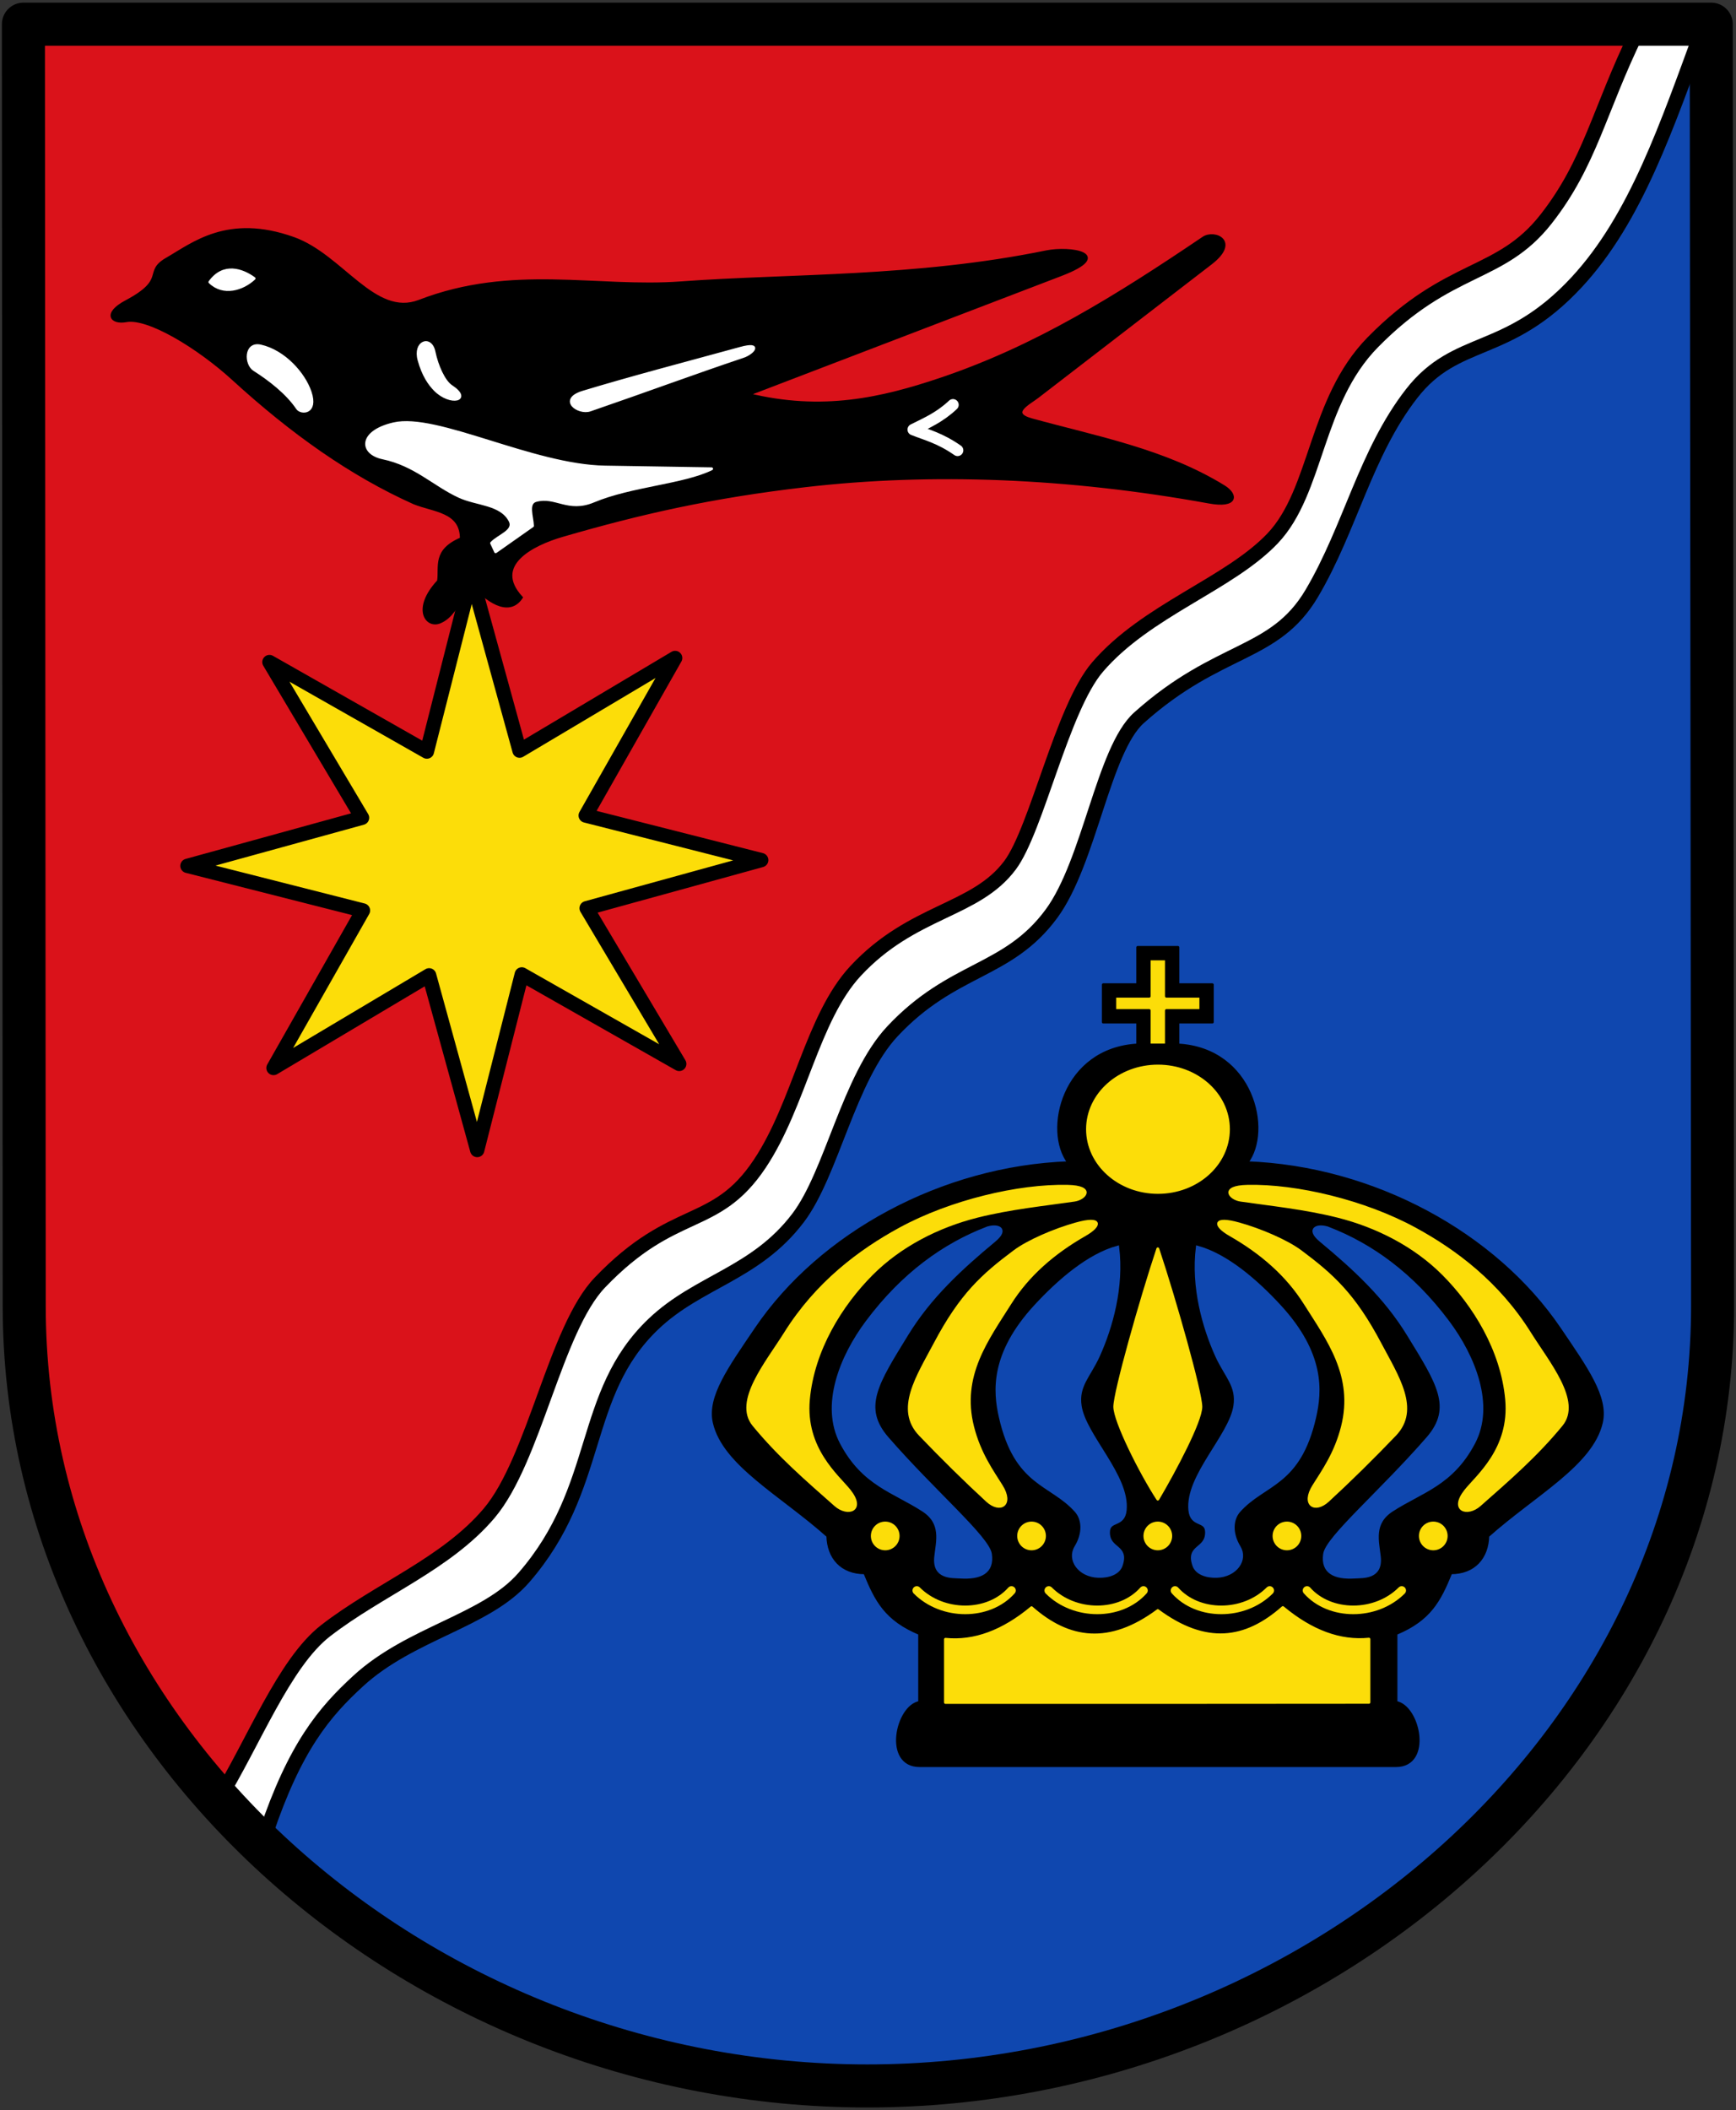 <svg xmlns="http://www.w3.org/2000/svg" width="605" height="735" viewBox="-0.044 -105.956 605 735" xml:space="preserve"><rect x="-0.044" y="-105.956" width="605" height="735" fill="#333333" stroke="none"/><g transform="translate(3.5 -14)"><path d="M4.617-83.53h588.209L80.418 543.32C31.797 497.034 5.338 432.563 4.886 346.747Z" style="fill:#da121a;stroke:#000;stroke-width:1px;stroke-linecap:butt;stroke-linejoin:miter;stroke-opacity:1"/><path d="M592.826-83.53 80.418 543.32c58.781 55.053 125.286 91.545 202.984 90.915 192.654-1.563 310.052-120.327 309.872-291.501z" style="fill:#0f47af;stroke:#000;stroke-width:1px;stroke-linecap:butt;stroke-linejoin:miter;stroke-opacity:1"/><path transform="rotate(1.543 371.46 137.19)" d="m237.023 282.293-55.686-29.677-13.879 61.555-18.39-60.361-53.34 33.712 29.677-55.686-61.554-13.879 60.36-18.39-33.712-53.34 55.686 29.677 13.88-61.554 18.39 60.36L231.795 141l-29.678 55.685 61.555 13.88-60.361 18.39z" style="opacity:1;fill:#fcdd09;fill-opacity:1;stroke:#000;stroke-width:5;stroke-linecap:round;stroke-linejoin:round;stroke-miterlimit:4;stroke-dasharray:none;stroke-opacity:1"/><path d="M566.85-80.428c-13.18 27.028-16.229 45.222-31.608 64.805-16.023 20.402-33.527 15.596-60.36 42.89-20.22 20.567-19.254 51.821-34.9 68.292-15.21 16.01-43.985 24.979-61.026 44.828-12.41 14.455-21.184 56.587-30.513 69.055-12.086 16.155-33.929 15.459-53.798 36.79-15.183 16.3-19.562 46.453-33.441 67.215-15.518 23.213-29.81 14.285-55.689 41.332-15.57 16.274-22.82 61.674-38.542 80.297-14.934 17.688-38.478 26.596-57.01 40.951-14.563 11.28-25.226 39.221-37.74 59.42l16.862 11.241c10.171-30.205 20.374-42.272 32.216-53.133 18.32-16.801 44.488-20.803 57.716-35.996 27.396-31.466 19.467-63.835 45.161-88.326 15.7-14.965 35.533-17.38 50.392-36.937 11.833-15.574 17.614-48.707 32.922-65.04 21.08-22.493 40.15-20.228 55.405-40.951 13.325-18.102 18.044-57.095 30.512-68.253 27.944-25.005 47.152-21.246 60.223-43.36 13.421-22.706 18.7-48.878 34.763-69.525 15.7-20.18 33.231-12.604 57.578-38.875 20.628-22.259 31.35-54.333 44.163-89.13z" style="fill:#fff;stroke:#000;stroke-width:5;stroke-linecap:butt;stroke-linejoin:miter;stroke-miterlimit:4;stroke-dasharray:none;stroke-opacity:1"/><path d="M316.956 523.044c-12.411 0-7.95-20.696 0-22v-24c-11.746-4.909-15.121-11.406-19.12-21.173-8.117.025-12.702-5.306-12.88-12.827-16.236-14.47-36.272-24.915-39.592-39.542-2-8.812 5.253-18.854 14.592-32.633 22.402-33.049 64.859-56.232 109-57.825-8.602-11.084-1.985-39.617 24-41v-8h-12v-13h12v-13h14v13h12v13h-12v8c25.985 1.383 32.602 29.916 24 41 44.141 1.593 86.598 24.776 109 57.825 9.34 13.779 16.592 23.821 14.592 32.633-3.32 14.627-23.356 25.072-39.592 39.542-.178 7.52-4.763 12.852-12.88 12.827-3.999 9.767-7.374 16.264-19.12 21.173v24c7.95 1.304 12.411 22 0 22z" style="fill:#000;stroke:#000;stroke-width:1px;stroke-linecap:round;stroke-linejoin:round;stroke-opacity:1"/><path d="M340.213 335.91c3.66-1.422 7.88.01 2.81 4.215-11.777 9.768-22.487 19.636-30.512 32.72-10.281 16.761-16.132 25.426-6.826 36.134 15.985 18.393 35.1 34.64 35.933 40.35.926 6.348-3.41 8.502-10.64 8.03-2.77-.182-9.218.366-8.43-7.027.576-5.405 2.563-11.753-4.417-16.26-10.327-6.669-20.857-8.956-28.505-23.487-6.833-12.982-.175-29.872 9.033-42.155 12.57-16.768 26.845-26.808 41.554-32.52z" style="fill:#0f47af;stroke:#0f47af;stroke-width:1px;stroke-linecap:butt;stroke-linejoin:miter;stroke-opacity:1"/><path d="M385.982 342.437c1.75 13.84-2.24 27.956-6.704 37.82-3.23 7.139-7.453 10.428-6.364 17.55 1.584 10.365 16.884 24.411 15.678 36.265-.59 5.8-5.752 3.127-5.822 7.628-.098 6.25 6.897 4.576 4.406 11.643-.94 2.67-4.273 3.913-8.02 3.77-6.554-.25-10.48-5.749-7.75-10.228 2.925-4.796 2.574-9.695.04-12.54-8.728-9.793-20.955-8.834-26.38-32.706-2.044-8.99-3.096-22.012 12.21-38.63 8.06-8.75 18.5-17.8 28.706-20.572z" style="fill:#0f47af;stroke:#0f47af;stroke-width:1px;stroke-linecap:butt;stroke-linejoin:miter;stroke-opacity:1"/><path d="M355.956 468.044c-9.952 8.277-19.951 12.021-30 11v22h74l73.574-.049v-22c-10.048 1.021-20.047-2.723-30-11-12.998 11.486-26.841 13.42-43.574 1.049-16.733 12.419-31.002 10.486-44-1z" style="fill:#fcdd09;stroke:#fcdd09;stroke-width:1px;stroke-linecap:round;stroke-linejoin:round;stroke-opacity:1"/><path d="M370.926 326.073c3.642-.53 7.092-4.608-2.409-4.818-17.102-.377-40.795 5.256-58.415 14.855-14.009 7.632-28.966 18.793-39.948 36.334-6.464 10.326-17.767 23.73-11.04 31.918 8.85 10.775 18.542 19.105 28.505 27.903 4.31 3.807 10.295 1.85 4.817-5.018-4.007-5.024-15.816-14.496-14.252-31.717 1.576-17.365 11.385-33.043 22.081-43.762 9.852-9.872 23.004-16.616 36.736-20.074 11.46-2.886 23.641-4.123 33.925-5.62z" style="fill:#fcdd09;stroke:#fcdd09;stroke-width:1px;stroke-linecap:butt;stroke-linejoin:miter;stroke-opacity:1"/><path d="M371.529 334.338c8.883-2.465 8.755.495 3.01 3.78-10.996 6.287-19.86 14.014-26.096 23.888-7.987 12.648-17.503 25.24-13.048 42.959 2.368 9.417 6.853 15.57 10.037 20.676 4.057 6.506-.37 9.304-4.95 5.092-7.815-7.19-15.684-14.962-23.354-22.958-8.479-8.838-.879-20.197 5.219-31.717 9.057-17.112 16.618-23.843 27.674-32.105 4.767-3.562 13.965-7.522 21.508-9.615z" style="fill:#fcdd09;stroke:#fcdd09;stroke-width:1px;stroke-linecap:butt;stroke-linejoin:miter;stroke-opacity:1"/><path d="M315.956 462.044c9 9 25 9 33 0" style="fill:none;stroke:#fcdd09;stroke-width:3;stroke-linecap:round;stroke-linejoin:round;stroke-miterlimit:4;stroke-dasharray:none;stroke-opacity:1"/><path style="fill:#fcdd09;stroke:#000;stroke-width:1px;stroke-linecap:round;stroke-linejoin:round;stroke-opacity:1" d="M402.956 260.044h12v-5h-12v-13h-6v13h-12v5h12v12h6z"/><path style="fill:#fcdd09;stroke:#fcdd09;stroke-width:1px;stroke-linecap:round;stroke-linejoin:round;stroke-opacity:1" d="M414.956 398.044c0 5-9 22-15 32.174-6-9.174-15-27.174-15-32.174s9-37 15-55c6 18 15 50 15 55z"/><path style="fill:#0f47af;stroke:#0f47af;stroke-width:1px;stroke-linecap:butt;stroke-linejoin:miter;stroke-opacity:1" d="M459.496 335.91c-3.66-1.422-7.88.01-2.81 4.215 11.777 9.768 22.486 19.636 30.512 32.72 10.28 16.761 16.132 25.426 6.826 36.134-15.985 18.393-35.1 34.64-35.933 40.35-.926 6.348 3.41 8.502 10.64 8.03 2.77-.182 9.218.366 8.43-7.027-.576-5.405-2.563-11.753 4.417-16.26 10.327-6.669 20.857-8.956 28.505-23.487 6.833-12.982.174-29.872-9.034-42.155-12.57-16.768-26.844-26.808-41.553-32.52z"/><path style="fill:#0f47af;stroke:#0f47af;stroke-width:1px;stroke-linecap:butt;stroke-linejoin:miter;stroke-opacity:1" d="M413.727 342.437c-1.75 13.84 2.24 27.956 6.704 37.82 3.23 7.139 7.453 10.428 6.364 17.55-1.584 10.365-16.884 24.411-15.678 36.265.59 5.8 5.751 3.127 5.822 7.628.097 6.25-6.897 4.576-4.406 11.643.94 2.67 4.273 3.913 8.02 3.77 6.554-.25 10.48-5.749 7.75-10.228-2.925-4.796-2.574-9.695-.04-12.54 8.728-9.793 20.955-8.834 26.38-32.706 2.044-8.99 3.096-22.012-12.21-38.63-8.06-8.75-18.5-17.8-28.706-20.572z"/><path style="fill:#fcdd09;stroke:#fcdd09;stroke-width:1px;stroke-linecap:butt;stroke-linejoin:miter;stroke-opacity:1" d="M428.783 326.073c-3.642-.53-7.092-4.608 2.408-4.818 17.103-.377 40.796 5.256 58.416 14.855 14.009 7.632 28.966 18.793 39.948 36.334 6.464 10.326 17.767 23.73 11.04 31.918-8.85 10.775-18.543 19.105-28.505 27.903-4.31 3.807-10.295 1.85-4.818-5.018 4.007-5.024 15.817-14.496 14.253-31.717-1.577-17.365-11.385-33.043-22.081-43.762-9.852-9.872-23.004-16.616-36.736-20.074-11.46-2.886-23.641-4.123-33.925-5.62z"/><path style="fill:#fcdd09;stroke:#fcdd09;stroke-width:1px;stroke-linecap:butt;stroke-linejoin:miter;stroke-opacity:1" d="M428.18 334.338c-8.883-2.465-8.755.495-3.01 3.78 10.996 6.287 19.86 14.014 26.096 23.888 7.986 12.648 17.503 25.24 13.048 42.959-2.369 9.417-6.853 15.57-10.037 20.676-4.057 6.506.37 9.304 4.95 5.092 7.814-7.19 15.684-14.962 23.354-22.958 8.479-8.838.879-20.197-5.219-31.717-9.058-17.112-16.618-23.843-27.674-32.105-4.767-3.562-13.965-7.522-21.508-9.615z"/><circle r="4.5" cy="443.044" cx="399.956" style="opacity:1;fill:#fcdd09;fill-opacity:1;stroke:#fcdd09;stroke-width:1;stroke-linecap:round;stroke-linejoin:round;stroke-miterlimit:4;stroke-dasharray:none;stroke-opacity:1"/><circle style="opacity:1;fill:#fcdd09;fill-opacity:1;stroke:#fcdd09;stroke-width:1;stroke-linecap:round;stroke-linejoin:round;stroke-miterlimit:4;stroke-dasharray:none;stroke-opacity:1" cx="355.956" cy="443.044" r="4.5"/><circle r="4.5" cy="443.044" cx="304.956" style="opacity:1;fill:#fcdd09;fill-opacity:1;stroke:#fcdd09;stroke-width:1;stroke-linecap:round;stroke-linejoin:round;stroke-miterlimit:4;stroke-dasharray:none;stroke-opacity:1"/><circle transform="scale(-1 1)" r="4.5" cy="443.044" cx="-444.956" style="opacity:1;fill:#fcdd09;fill-opacity:1;stroke:#fcdd09;stroke-width:1;stroke-linecap:round;stroke-linejoin:round;stroke-miterlimit:4;stroke-dasharray:none;stroke-opacity:1"/><circle transform="scale(-1 1)" style="opacity:1;fill:#fcdd09;fill-opacity:1;stroke:#fcdd09;stroke-width:1;stroke-linecap:round;stroke-linejoin:round;stroke-miterlimit:4;stroke-dasharray:none;stroke-opacity:1" cx="-495.956" cy="443.044" r="4.5"/><ellipse ry="22.002" rx="24.557" cy="301.381" cx="400.013" style="opacity:1;fill:#fcdd09;fill-opacity:1;stroke:#fcdd09;stroke-width:1;stroke-linecap:round;stroke-linejoin:round;stroke-miterlimit:4;stroke-dasharray:none;stroke-opacity:1"/><path style="fill:none;stroke:#fcdd09;stroke-width:3;stroke-linecap:round;stroke-linejoin:round;stroke-miterlimit:4;stroke-dasharray:none;stroke-opacity:1" d="M361.956 462.044c9 9 25 9 33 0M484.955 462.044c-9 9-25 9-33 0M438.955 462.044c-9 9-25 9-33 0"/><path style="fill:#000;stroke:#000;stroke-width:1px;stroke-linecap:butt;stroke-linejoin:miter;stroke-opacity:1" d="M54.618-1.75C63.725-6.977 75.81-17.096 98.75-8.909c16.9 6.03 28.178 27.918 43.829 21.88C175.162.398 204.236 8.748 233.882 6.56c37.363-2.76 81.74-1.47 127.184-10.788 8.348-1.712 23.908.752 5.11 7.949L257.162 45.453c25.832 6.336 46.564 1.595 67.282-5.394 33.138-11.18 61.298-28.77 91.413-49.114 3.82-2.58 12.538 1.115 2.555 8.801l-60.469 46.558c-2.9 2.233-10.029 5.733-1.987 7.95 22.547 6.215 46.374 10.597 66.998 23.278 4.715 2.9 4.559 7.155-5.11 5.394-48.75-8.875-96.721-10.802-140.81-5.678-32.64 3.794-57.269 9.387-84.6 17.318-10.463 3.036-24.724 10.259-14.292 21.604-4.477 6.766-12.568.578-17.045-4.668-6.232 8.64-7.41 11.443-11.246 13.156-4.653 2.078-9.604-4.496-.568-14.194.74-5.133-1.779-10.628 7.949-14.763.076-9.728-9.593-9.711-16.466-12.49-22.01-9.88-42.467-24.372-63.024-43.152C65.52 28.892 48.072 18.358 40.47 19.752c-5.28.968-7.844-2.511-.073-6.634 14.687-7.792 6.152-10.24 14.22-14.869Z"/><path style="fill:#fff;stroke:#fff;stroke-width:1px;stroke-linecap:round;stroke-linejoin:round;stroke-opacity:1" d="M87.279 28.574c-5.409-1.21-5.296 6.283-2.209 8.23 5.179 3.267 11.455 8.08 15.056 13.45 1.238 1.845 6.9 1.81 4.416-5.62-2.142-6.409-9.074-14.228-17.263-16.06ZM147.702 30.582c-1.142-5.526-6.933-3.48-5.22 2.81 1.473 5.406 3.69 8.49 5.621 10.439 5.343 5.389 12.877 3.569 5.621-1.205-2.593-1.706-5.014-7.168-6.022-12.044zM69.599 6.292c4.782-6.628 11.357-4.197 15.403-1.253-3.958 3.708-10.691 5.838-15.403 1.253ZM129.836 67.518c-7.894-1.657-8.177-9.07 3.814-11.844 15.013-3.472 48.334 14.645 73.672 15.056l37.137.602c-9.842 4.855-28.038 5.741-41.152 11.242-8.938 3.749-13.197-2.08-20.074-.201-3.198.874-1.326 5.627-1.204 8.833l-12.848 9.033-1.405-3.011c2.278-2.551 8.34-4.183 6.424-7.83-3.16-6.015-11.523-5.606-17.666-8.43-8.865-4.076-15.31-11.06-26.698-13.45zM199.694 44.634c-8.652 2.614-1.663 7.624 2.409 6.223 20.366-7.01 35.669-12.716 53.397-18.67 3.264-1.096 6.706-4.916-1.004-2.81-20.319 5.55-38.18 10.234-54.802 15.257z"/><path style="fill:none;stroke:#fff;stroke-width:4;stroke-linecap:round;stroke-linejoin:round;stroke-miterlimit:4;stroke-dasharray:none;stroke-opacity:1" d="M328.57 49.05c-4.617 4.356-9.234 6.328-13.851 8.632 4.669 1.849 9.331 2.95 15.457 7.226"/><path style="fill:none;stroke:#000;stroke-width:15;stroke-linecap:round;stroke-linejoin:round;stroke-miterlimit:4;stroke-dasharray:none;stroke-opacity:1" d="m4.617-83.53.279 446.501c0 150.596 136.346 271.647 293.836 271.647 157.489 0 294.563-121.051 294.563-271.647l-.469-446.5z"/></g></svg>